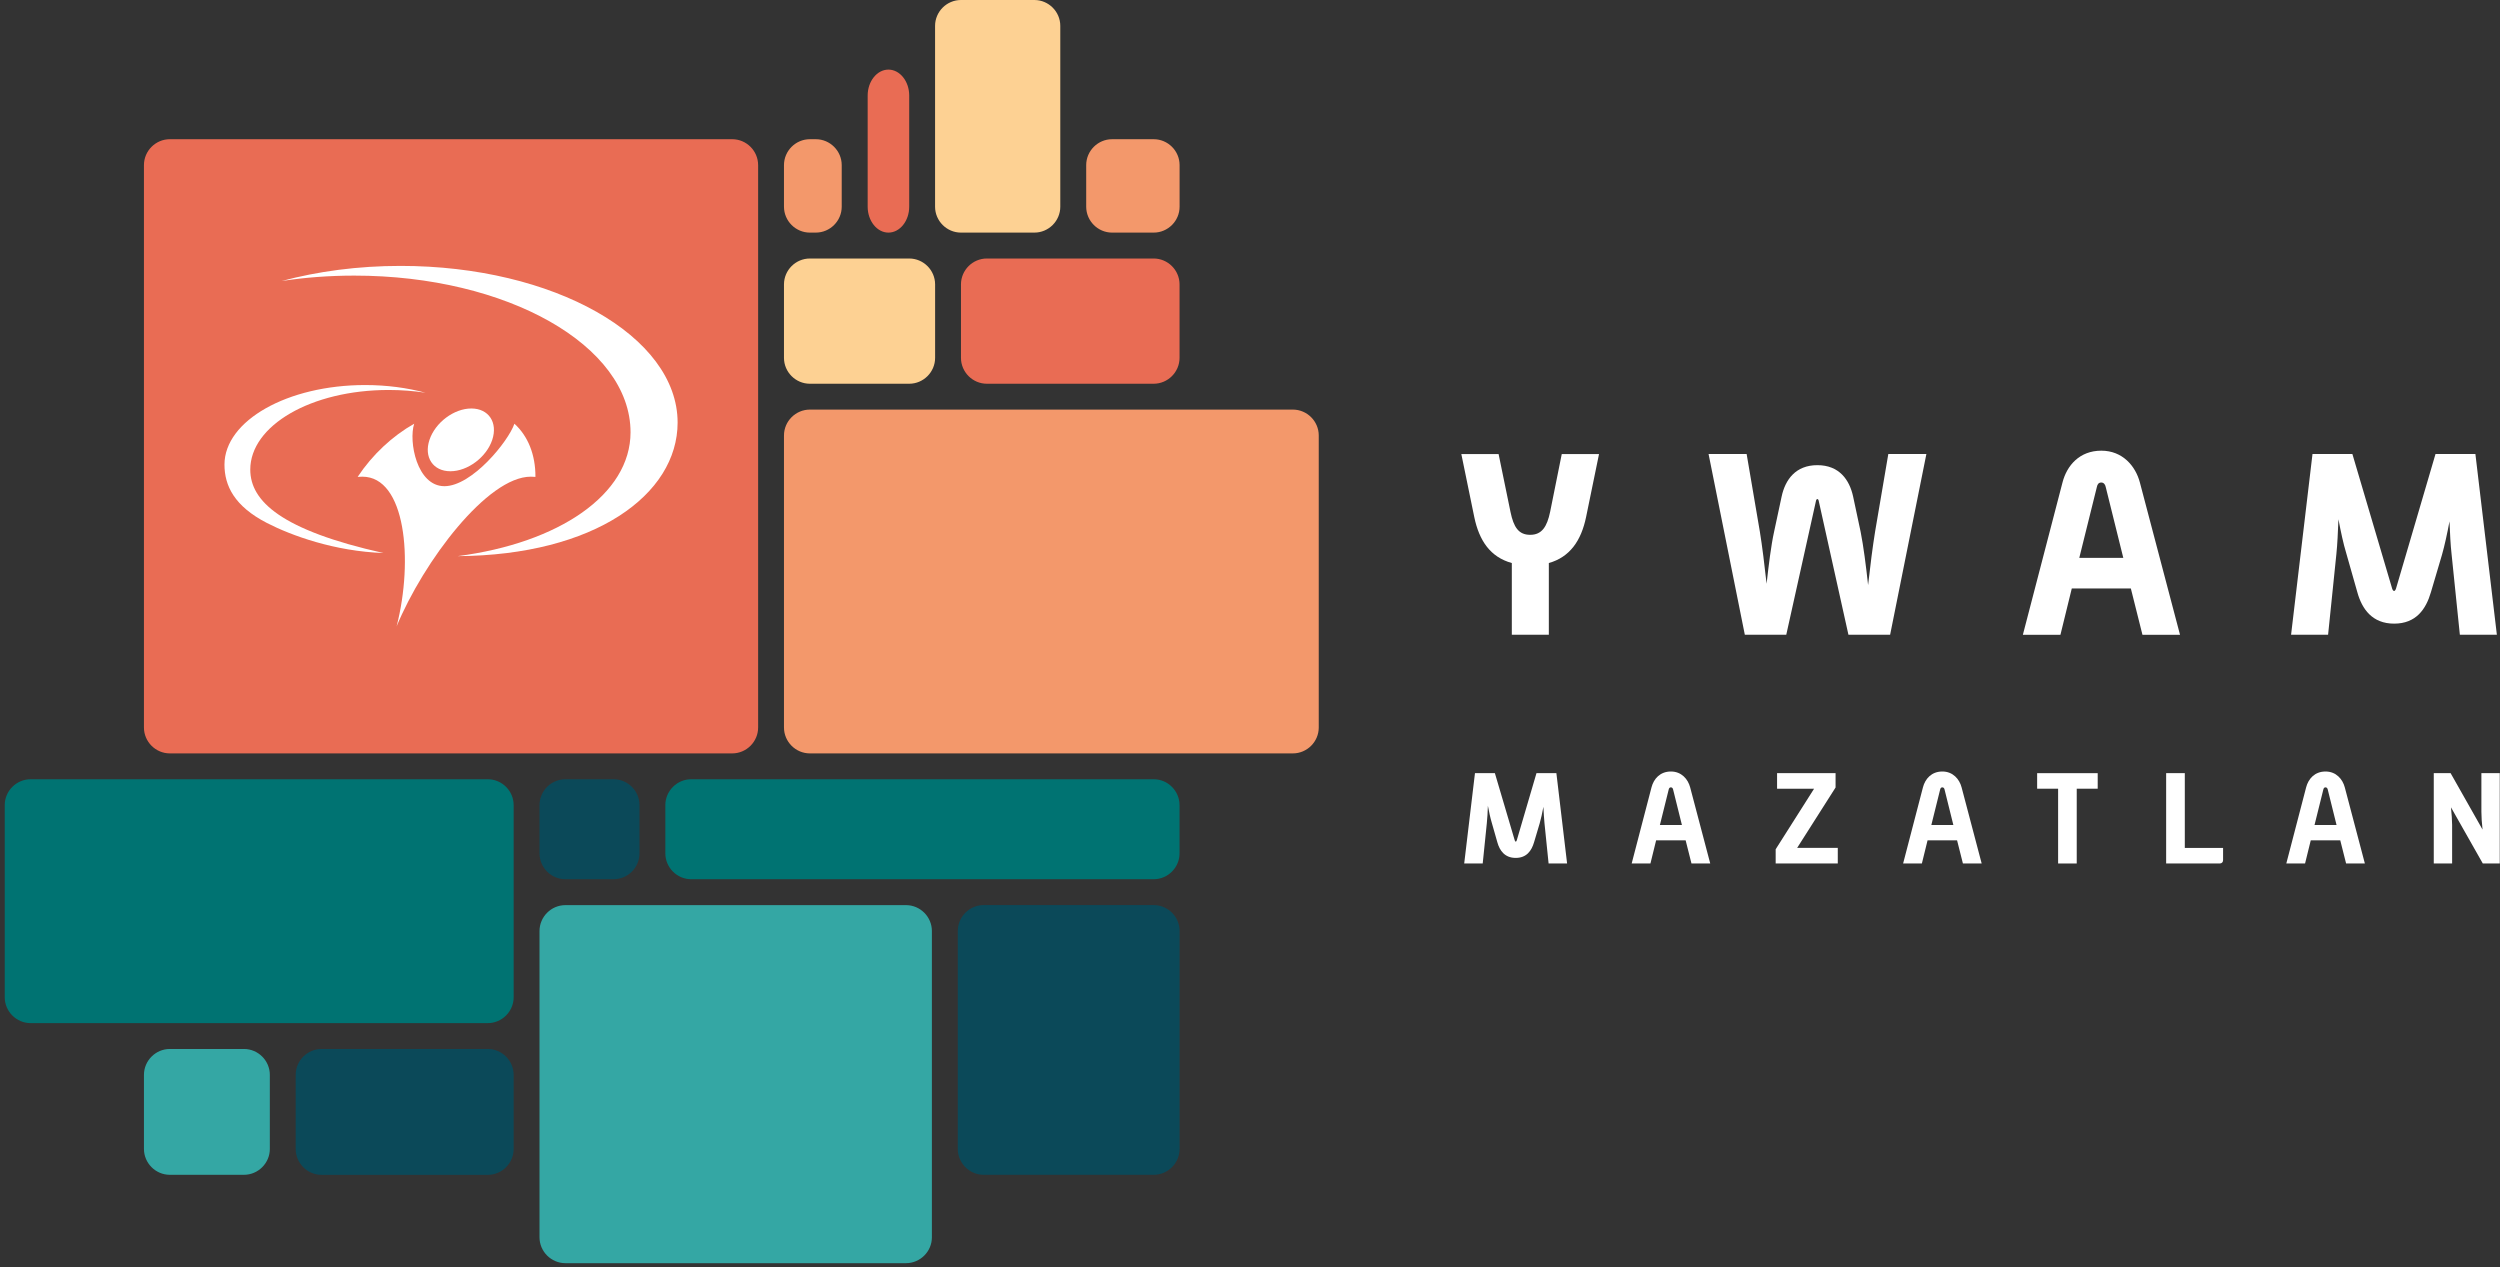 <svg width="501" height="254" viewBox="0 0 501 254" fill="none" xmlns="http://www.w3.org/2000/svg">
<rect x="0" y="0" width="501" height="254" fill="#333333" stroke="none"/>
<path d="M151.928 33.089C151.928 30.236 149.59 27.898 146.738 27.898H34.036C31.184 27.898 28.846 30.236 28.846 33.089V145.79C28.846 148.642 31.184 150.981 34.036 150.981H146.738C149.59 150.981 151.928 148.642 151.928 145.79V33.089Z" fill="#E96C54"/>
<path d="M186.752 247.949C186.752 250.801 184.414 253.14 181.562 253.14H113.308C110.455 253.14 108.117 250.801 108.117 247.949V186.579C108.117 183.727 110.455 181.388 113.308 181.388H181.562C184.414 181.388 186.752 183.727 186.752 186.579V247.949Z" fill="#34A7A4"/>
<path d="M80.28 53.287C71.743 53.287 63.66 54.375 56.434 56.321C61.07 55.605 65.958 55.232 70.998 55.232C101.657 55.232 126.36 69.282 126.36 86.627C126.36 99.105 111.978 108.831 91.689 111.452C119.154 111.28 135.794 99.125 135.794 84.672C135.784 67.337 110.94 53.287 80.28 53.287Z" fill="white"/>
<path d="M73.175 77.163C77.509 77.163 81.611 77.718 85.279 78.706C82.921 78.343 80.442 78.151 77.892 78.151C62.33 78.151 50.155 85.297 50.155 94.106C50.155 100.446 56.394 106.261 76.854 110.827C67.047 110.484 58.379 107.319 53.501 104.81C46.94 101.433 44.984 97.311 44.984 93.108C44.995 84.299 57.613 77.163 73.175 77.163Z" fill="white"/>
<path d="M71.674 95.567C74.617 91.123 78.628 87.383 83.002 84.914C81.853 88.452 83.537 97.432 89.06 97.432C94.583 97.432 101.87 88.462 103.089 84.914C105.811 87.383 107.323 91.133 107.302 95.567C107 95.537 106.688 95.527 106.365 95.527C97.697 95.527 84.907 112.419 79.455 125.582C79.475 125.562 79.515 125.37 79.515 125.391C82.861 112.218 81.279 95.527 72.611 95.527C72.319 95.527 71.996 95.547 71.674 95.567Z" fill="white"/>
<path d="M86.066 88.149C87.225 84.672 90.984 81.86 94.451 81.86C97.928 81.86 99.803 84.672 98.644 88.149C97.485 91.627 93.725 94.439 90.258 94.439C86.781 94.439 84.906 91.627 86.066 88.149Z" fill="white"/>
<path d="M34.038 235.431C31.186 235.431 28.848 233.093 28.848 230.24V215.404C28.848 212.552 31.186 210.214 34.038 210.214H48.884C51.737 210.214 54.075 212.552 54.075 215.404V230.24C54.075 233.093 51.737 235.431 48.884 235.431H34.038Z" fill="#34A7A4"/>
<path d="M157.109 33.089C157.109 30.236 159.448 27.898 162.3 27.898H163.489C166.342 27.898 168.68 30.236 168.68 33.089V41.424C168.68 44.276 166.342 46.614 163.489 46.614H162.3C159.448 46.614 157.109 44.276 157.109 41.424V33.089Z" fill="#F3986B"/>
<path d="M217.674 33.089C217.674 30.236 220.012 27.898 222.864 27.898H231.2C234.052 27.898 236.39 30.236 236.39 33.089V41.424C236.39 44.276 234.052 46.614 231.2 46.614H222.864C220.012 46.614 217.674 44.276 217.674 41.424V33.089Z" fill="#F3986B"/>
<path d="M182.206 19.14C182.206 16.287 180.331 13.949 178.043 13.949C175.756 13.949 173.881 16.287 173.881 19.14V41.424C173.881 44.276 175.756 46.614 178.043 46.614C180.331 46.614 182.206 44.276 182.206 41.424V19.14Z" fill="#E96C54"/>
<path d="M197.769 51.805C194.916 51.805 192.578 54.143 192.578 56.996V71.711C192.578 74.563 194.916 76.901 197.769 76.901H231.19C234.042 76.901 236.381 74.563 236.381 71.711V56.996C236.381 54.143 234.042 51.805 231.19 51.805H197.769Z" fill="#E96C54"/>
<path d="M138.525 156.161C135.672 156.161 133.334 158.5 133.334 161.352V171.007C133.334 173.86 135.672 176.198 138.525 176.198H231.189C234.042 176.198 236.38 173.86 236.38 171.007V161.352C236.38 158.5 234.042 156.161 231.189 156.161H138.525Z" fill="#007372"/>
<path d="M64.446 210.214C61.594 210.214 59.256 212.552 59.256 215.404V230.251C59.256 233.103 61.594 235.441 64.446 235.441H97.747C100.599 235.441 102.937 233.103 102.937 230.251V215.404C102.937 212.552 100.599 210.214 97.747 210.214H64.446Z" fill="#0B4959"/>
<path d="M197.134 181.378C194.282 181.378 191.943 183.717 191.943 186.569V230.241C191.943 233.093 194.282 235.431 197.134 235.431H231.2C234.053 235.431 236.391 233.093 236.391 230.241V186.569C236.391 183.717 234.053 181.378 231.2 181.378H197.134Z" fill="#0B4959"/>
<path d="M212.483 5.191C212.483 2.338 210.145 0 207.292 0H192.577C189.725 0 187.387 2.338 187.387 5.191V41.424C187.387 44.276 189.725 46.614 192.577 46.614H207.292C210.145 46.614 212.483 44.276 212.483 41.424V5.191Z" fill="#FDD193"/>
<path d="M162.3 82.082C159.448 82.082 157.109 84.42 157.109 87.272V145.79C157.109 148.642 159.448 150.981 162.3 150.981H259.087C261.939 150.981 264.277 148.642 264.277 145.79V87.272C264.277 84.42 261.939 82.082 259.087 82.082H162.3Z" fill="#F3986B"/>
<path d="M162.3 51.805C159.448 51.805 157.109 54.143 157.109 56.996V71.711C157.109 74.563 159.448 76.901 162.3 76.901H182.206C185.058 76.901 187.396 74.563 187.396 71.711V56.996C187.396 54.143 185.058 51.805 182.206 51.805H162.3Z" fill="#FDD193"/>
<path d="M102.937 161.352C102.937 158.5 100.598 156.161 97.746 156.161H6.14C3.288 156.161 0.949 158.5 0.949 161.352V199.843C0.949 202.695 3.288 205.033 6.14 205.033H97.746C100.598 205.033 102.937 202.695 102.937 199.843V161.352Z" fill="#007372"/>
<path d="M122.963 176.198C125.816 176.198 128.154 173.86 128.154 171.007V161.352C128.154 158.5 125.816 156.161 122.963 156.161H113.308C110.455 156.161 108.117 158.5 108.117 161.352V171.007C108.117 173.86 110.455 176.198 113.308 176.198H122.963Z" fill="#0B4959"/>
<path d="M302.969 112.832C298.665 111.643 296.428 108.367 295.44 103.6L292.85 90.992H300.318L302.707 102.612C303.332 105.626 304.319 107.178 306.648 107.178C308.986 107.178 310.024 105.565 310.649 102.562L312.977 90.992H320.445L317.855 103.6C316.867 108.377 314.59 111.643 310.387 112.832V127.205H302.969V112.832Z" fill="white"/>
<path d="M342.396 90.981H350.026L352.677 106.553C353.14 109.355 353.614 113.296 354.027 116.985C354.441 113.296 354.914 109.355 355.529 106.553L357.041 99.498C357.767 96.122 359.843 93.219 364.197 93.219C368.561 93.219 370.627 96.122 371.363 99.498L372.865 106.553C373.439 109.405 373.953 113.457 374.366 117.247C374.78 113.457 375.304 109.416 375.767 106.553L378.418 90.981H386.048L378.781 127.205H370.426L364.459 100.324C364.409 100.113 364.298 100.012 364.197 100.012C364.096 100.012 363.985 100.113 363.935 100.324L357.968 127.205H349.663L342.396 90.981Z" fill="white"/>
<path d="M413.323 96.696C414.2 93.269 416.75 90.316 421.104 90.316C425.357 90.316 427.957 93.38 428.834 96.696L436.877 127.215H429.348L427.02 117.922H415.188L412.91 127.215H405.381L413.323 96.696ZM425.508 111.794L421.981 97.573C421.88 97.059 421.567 96.696 421.094 96.696C420.57 96.696 420.318 97.059 420.217 97.573L416.689 111.794H425.508Z" fill="white"/>
<path d="M463.424 90.981H471.417L479.359 117.862C479.409 118.073 479.571 118.436 479.772 118.436C479.974 118.436 480.135 118.073 480.186 117.862L488.077 90.981H496.07L500.373 127.205H492.955L491.292 111.018C491.081 109.204 490.98 106.866 490.879 104.477C490.416 106.966 489.891 109.355 489.377 111.169L487.15 118.698C486.162 122.075 484.187 124.977 479.782 124.977C475.418 124.977 473.352 122.075 472.415 118.698L470.187 110.857C469.613 108.992 469.099 106.553 468.625 104.064C468.524 106.604 468.413 109.093 468.212 111.018L466.549 127.205H459.131L463.424 90.981Z" fill="white"/>
<path d="M295.583 154.942H299.574L303.545 168.377C303.575 168.478 303.646 168.659 303.757 168.659C303.857 168.659 303.938 168.478 303.968 168.377L307.909 154.942H311.9L314.047 173.043H310.338L309.512 164.95C309.411 164.043 309.36 162.874 309.3 161.684C309.068 162.934 308.806 164.123 308.544 165.031L307.425 168.79C306.931 170.473 305.944 171.924 303.746 171.924C301.569 171.924 300.531 170.473 300.068 168.79L298.949 164.869C298.667 163.942 298.405 162.723 298.173 161.473C298.123 162.743 298.072 163.992 297.961 164.95L297.135 173.043H293.426L295.583 154.942Z" fill="white"/>
<path d="M330.959 157.794C331.403 156.081 332.673 154.609 334.85 154.609C336.976 154.609 338.277 156.141 338.71 157.794L342.731 173.043H338.972L337.803 168.407H331.887L330.748 173.043H326.988L330.959 157.794ZM337.057 165.333L335.293 158.227C335.243 157.965 335.082 157.784 334.85 157.784C334.588 157.784 334.467 157.965 334.406 158.227L332.642 165.333H337.057Z" fill="white"/>
<path d="M355.844 170.191L363.544 158.056H356.126V154.942H367.848V157.814L360.147 169.919H368.291V173.033H355.844V170.191Z" fill="white"/>
<path d="M385.356 157.794C385.799 156.081 387.069 154.609 389.246 154.609C391.373 154.609 392.673 156.141 393.106 157.794L397.128 173.043H393.368L392.199 168.407H386.283L385.144 173.043H381.385L385.356 157.794ZM391.453 165.333L389.69 158.227C389.639 157.965 389.478 157.784 389.246 157.784C388.984 157.784 388.863 157.965 388.803 158.227L387.039 165.333H391.453Z" fill="white"/>
<path d="M412.447 158.056H408.244V154.942H420.379V158.056H416.176V173.043H412.447V158.056Z" fill="white"/>
<path d="M434.106 154.942H437.835V169.929H445.505V172.368C445.505 172.781 445.243 173.043 444.83 173.043H434.096V154.942H434.106Z" fill="white"/>
<path d="M462.147 157.794C462.59 156.081 463.86 154.609 466.037 154.609C468.164 154.609 469.464 156.141 469.897 157.794L473.919 173.043H470.159L468.99 168.407H463.074L461.935 173.043H458.176L462.147 157.794ZM468.245 165.333L466.481 158.227C466.43 157.965 466.269 157.784 466.037 157.784C465.775 157.784 465.654 157.965 465.594 158.227L463.83 165.333H468.245Z" fill="white"/>
<path d="M487.737 154.942H491.103L497.503 166.25C497.352 164.95 497.271 163.66 497.271 162.672V154.942H500.95V173.043H497.553L491.174 161.785C491.305 163.085 491.405 164.355 491.405 165.313V173.043H487.727V154.942H487.737Z" fill="white"/>
</svg>
